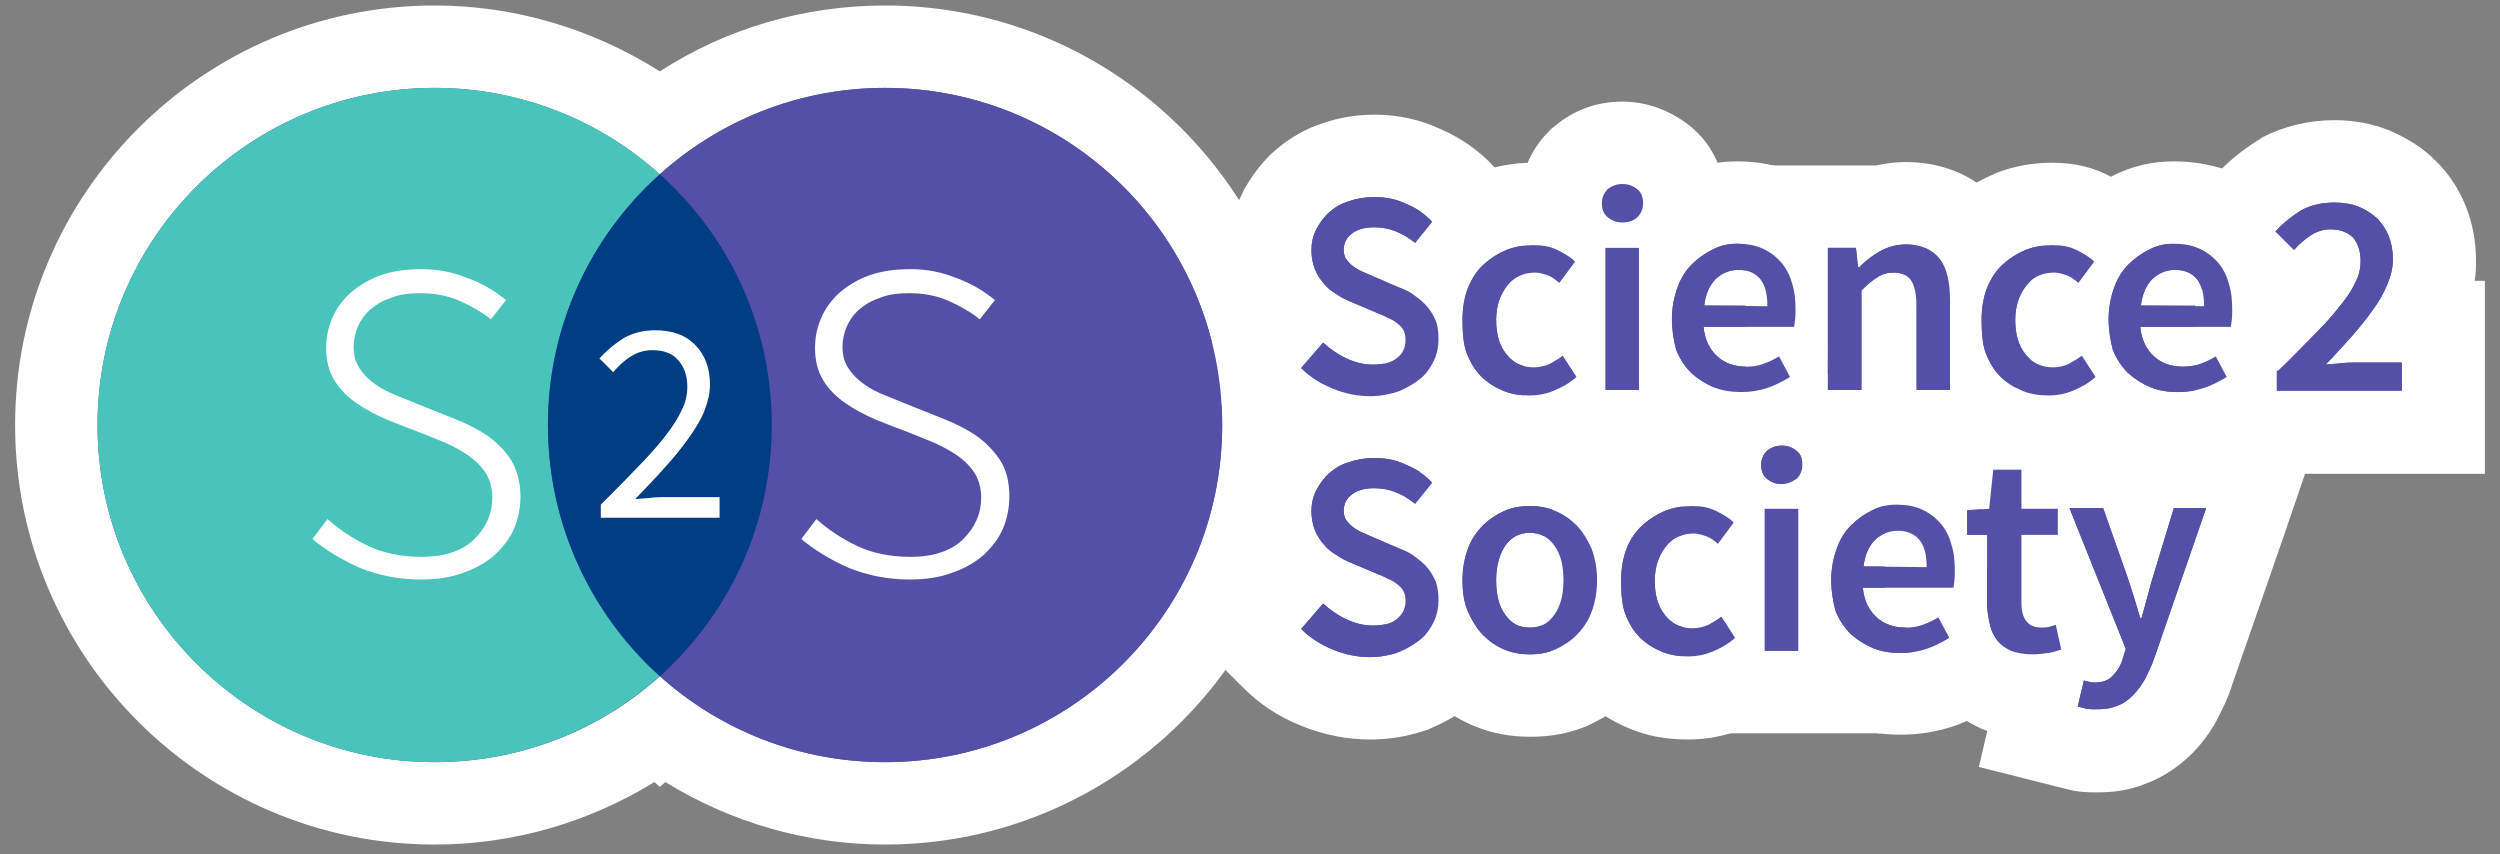 <?xml version="1.0" encoding="utf-8"?>
<!-- Generator: Adobe Illustrator 23.0.1, SVG Export Plug-In . SVG Version: 6.00 Build 0)  -->
<svg version="1.1" id="Layer_1" xmlns="http://www.w3.org/2000/svg" xmlns:xlink="http://www.w3.org/1999/xlink" x="0px" y="0px"
	 viewBox="0 0 364.1 124.4" style="enable-background:new 0 0 364.1 124.4;" xml:space="preserve">
<rect x="0" y="0" width="364.1" height="124.4" fill="#808080" stroke="none"/>
<style type="text/css">
	.st0{fill:#5550A7;}
	.st1{fill:#FFFFFF;}
	.st2{fill:#48C4BB;}
	.st3{fill:#003D85;}
</style>
<g id="Layer_1_copy">
	<g>
		<g>
			<path class="st0" d="M128.9,117c-11.8,0-23.2-3.8-32.6-10.7l-0.2,0.2l-0.2-0.2c-9.4,6.9-20.8,10.7-32.6,10.7
				C32.9,117,8.2,92.3,8.2,61.9S32.9,6.8,63.3,6.8c11.9,0,23.3,3.8,32.8,10.8c9.5-7,20.9-10.8,32.8-10.8c30.4,0,55.1,24.7,55.1,55.1
				S159.3,117,128.9,117z"/>
			<path class="st1" d="M128.9,12.8c27.1,0,49.1,22,49.1,49.1S156,111,128.9,111c-12.6,0-24.1-4.7-32.8-12.5l0,0l0,0
				c-8.7,7.8-20.2,12.5-32.8,12.5c-27.1,0-49.1-22-49.1-49.1s22-49.1,49.1-49.1c12.6,0,24.1,4.8,32.8,12.6
				C104.8,17.6,116.3,12.8,128.9,12.8 M128.9,0.8c-11.7,0-23.1,3.3-32.8,9.6C86.3,4.2,75,0.8,63.3,0.8C29.6,0.8,2.2,28.2,2.2,61.9
				S29.6,123,63.3,123c11.4,0,22.4-3.2,32-9.1l0.8,0.7l0.8-0.7c9.6,5.9,20.6,9.1,32,9.1c33.7,0,61.1-27.4,61.1-61.1
				S162.6,0.8,128.9,0.8L128.9,0.8z"/>
		</g>
		<g>
			<path class="st0" d="M199.5,63.7c-2.6,0-5.2-0.5-7.7-1.6c-2.5-1-4.7-2.5-6.6-4.3l-3.9-3.9l7.2-8.4c-0.1-0.1-0.2-0.3-0.3-0.4
				c-1.1-1.3-1.8-2.5-2.3-3.8c-0.6-1.6-0.9-3.2-0.9-4.8c0-2.1,0.4-4,1.3-5.8l0.1-0.2c1-1.7,2-3,3.2-4.1c1.5-1.3,3.2-2.3,5-2.8
				c1.7-0.6,3.6-0.9,5.5-0.9c2.6,0,4.9,0.5,7.1,1.5c2.2,0.9,4.2,2.3,5.8,4l3.5,3.8l-5.7,7.1c0.6,0.5,1.2,1,1.7,1.7
				c0.8,1,1.5,2.2,2.1,3.5c0.6,1.4,0.9,3,0.9,5.1s-0.4,4.1-1.3,5.9c-0.6,1.3-1.7,3.1-3.7,4.7c-1.4,1.1-2.8,1.9-4.5,2.6l-0.2,0.1
				l-0.2,0.1C203.6,63.4,201.5,63.7,199.5,63.7z"/>
			<path class="st1" d="M200.2,28.7c1.6,0,3.2,0.3,4.6,1c1.5,0.6,2.8,1.5,3.8,2.6l-2.5,3.1c-0.9-0.7-1.8-1.3-2.8-1.7s-2-0.6-3.2-0.6
				c-1.3,0-2.4,0.3-3.2,0.9c-0.8,0.6-1.2,1.4-1.2,2.4c0,0.5,0.1,1,0.4,1.4c0.3,0.4,0.6,0.7,1,1s0.9,0.6,1.4,0.8s1.1,0.5,1.6,0.7
				l3.8,1.6c0.8,0.3,1.6,0.7,2.2,1.2c0.7,0.5,1.3,1,1.8,1.6s0.9,1.3,1.2,2s0.4,1.7,0.4,2.7c0,1.1-0.2,2.2-0.7,3.2s-1.1,1.9-2,2.6
				c-0.9,0.7-1.9,1.3-3.1,1.8c-1.2,0.4-2.6,0.7-4.2,0.7c-1.9,0-3.7-0.4-5.4-1.1c-1.7-0.7-3.3-1.7-4.6-3l3.2-3.7
				c1,0.9,2.1,1.7,3.4,2.3c1.3,0.6,2.5,0.9,3.8,0.9c1.6,0,2.8-0.3,3.6-1c0.8-0.6,1.2-1.5,1.2-2.6c0-0.6-0.1-1-0.3-1.4
				s-0.5-0.7-0.9-1s-0.8-0.6-1.4-0.8c-0.5-0.3-1.1-0.5-1.7-0.8l-3.8-1.6c-0.7-0.3-1.3-0.6-2-1.1c-0.7-0.4-1.3-0.9-1.8-1.5
				s-1-1.3-1.3-2.1s-0.5-1.7-0.5-2.7c0-1.1,0.2-2.1,0.7-3.1c0.5-0.9,1.1-1.8,1.9-2.5c0.8-0.7,1.8-1.3,2.9-1.6
				C197.6,28.9,198.9,28.7,200.2,28.7 M200.2,16.7c-2.6,0-5.1,0.4-7.4,1.2c-2.6,0.8-5,2.2-7.1,4c-1.7,1.5-3.2,3.4-4.5,5.7l-0.1,0.2
				L181,28c-1.3,2.6-2,5.5-2,8.5c0,2.4,0.4,4.7,1.3,6.9c0.2,0.6,0.5,1.1,0.7,1.7l-0.6,0.7l-7.3,8.4l7.9,7.9c2.4,2.4,5.2,4.3,8.5,5.6
				c3.2,1.3,6.6,2,10,2c2.7,0,5.4-0.4,8-1.3l0.4-0.1l0.4-0.2c2.1-0.9,4.1-2,5.9-3.4c2.2-1.7,4-3.9,5.4-6.7c1.3-2.6,2-5.5,2-8.6
				c0-2.8-0.4-5.3-1.4-7.4c-0.4-1-1-2-1.5-2.9l5.8-7.2l-6.9-7.6c-2.1-2.3-4.8-4.2-7.8-5.5C206.8,17.4,203.6,16.7,200.2,16.7
				L200.2,16.7z"/>
		</g>
		<g>
			<path class="st0" d="M222.8,63.6c-2.3,0-4.3-0.4-6.2-1.2c-2-0.8-3.7-2-5.1-3.4c-1.5-1.5-2.6-3.3-3.5-5.5c-0.7-1.8-1-4-1-7.1
				c0-2.4,0.4-4.7,1.2-6.8l0.1-0.2c1-2.3,2.2-4.1,3.8-5.5c1.5-1.3,3.2-2.4,5-3.2l0.2-0.1c1.9-0.7,3.9-1.1,6.1-1.1
				c2.4,0,4.4,0.4,6.2,1.3c1.4,0.7,2.8,1.5,4.2,2.8l3.7,3.7L231,46l1.6,2.5l4.8,7.4l-3.8,3.4c-1.4,1.3-3,2.2-5,3.1
				C226.7,63.2,224.8,63.6,222.8,63.6z M223.9,46.6c0,0.2,0,0.3,0,0.5l0.4-0.3l-0.4-0.4C223.9,46.4,223.9,46.5,223.9,46.6z"/>
			<path class="st1" d="M223.3,35.7c1.4,0,2.5,0.2,3.5,0.7s1.9,1,2.6,1.7l-2.3,3.1c-0.6-0.5-1.1-0.9-1.7-1.1
				c-0.6-0.2-1.2-0.4-1.8-0.4c-1.7,0-3.1,0.6-4.1,1.9c-1,1.3-1.6,2.9-1.6,5s0.5,3.8,1.5,5c1,1.3,2.4,1.9,4,1.9
				c0.8,0,1.6-0.2,2.3-0.5c0.7-0.4,1.4-0.8,1.9-1.2l2,3.1c-1,0.9-2.1,1.5-3.3,2s-2.4,0.7-3.5,0.7c-1.4,0-2.7-0.2-3.9-0.7
				s-2.3-1.2-3.2-2.1c-0.9-0.9-1.6-2.1-2.1-3.4c-0.5-1.3-0.6-3.2-0.6-4.9s0.3-3.3,0.8-4.6c0.6-1.4,1.3-2.5,2.3-3.4s2.1-1.6,3.3-2.1
				C220.7,35.9,222,35.7,223.3,35.7 M223.3,23.7c-2.9,0-5.6,0.5-8.2,1.5l-0.2,0.1l-0.2,0.1c-2.4,1-4.7,2.5-6.7,4.3
				c-2.2,2-4,4.5-5.3,7.6l-0.1,0.2l-0.1,0.2c-1,2.7-1.6,5.8-1.6,8.9c0,2.6,0.2,6,1.4,9.2c1.1,3,2.8,5.5,4.8,7.6c2,2,4.4,3.6,7.1,4.7
				c2.6,1.1,5.4,1.6,8.5,1.6c2.8,0,5.5-0.5,8.1-1.6s4.8-2.5,6.7-4.2l7.6-6.8l-5.5-8.6l-1.4-2.1l0.7-1l6.2-8.3l-7.3-7.3
				c-1.9-1.9-4-3.1-5.7-3.9C229.5,24.4,226.6,23.7,223.3,23.7L223.3,23.7z"/>
		</g>
		<g>
			<path class="st0" d="M236.3,38.4c-2.2,0-4.3-0.8-6-2.2c-1.1-0.9-3-3-3-6.6c0-2.4,0.9-4.6,2.6-6.2l0.2-0.2l0.2-0.2
				c1.7-1.4,3.8-2.2,6-2.2s4.3,0.8,6,2.2c1.1,0.9,3,3,3,6.6c0,2.4-0.9,4.6-2.6,6.2C241,37.5,238.8,38.4,236.3,38.4z"/>
			<path class="st1" d="M236.3,26.8c0.9,0,1.6,0.3,2.2,0.8c0.6,0.5,0.8,1.2,0.8,2s-0.3,1.5-0.8,2c-0.6,0.6-1.4,0.8-2.2,0.8
				c-0.9,0-1.6-0.3-2.2-0.8c-0.6-0.5-0.8-1.2-0.8-2s0.3-1.5,0.8-2C234.7,27.1,235.4,26.8,236.3,26.8 M236.3,14.8
				c-3.7,0-7.1,1.2-9.9,3.6l-0.4,0.3l-0.4,0.4c-2.8,2.8-4.3,6.5-4.3,10.5c0,4.5,1.8,8.5,5.1,11.2c2.8,2.3,6.2,3.6,9.9,3.6
				c4.1,0,7.9-1.5,10.7-4.3s4.3-6.5,4.3-10.5c0-4.5-1.8-8.5-5.1-11.2C243.3,16.1,239.9,14.8,236.3,14.8L236.3,14.8z"/>
		</g>
		<g>
			<rect x="227.8" y="30.1" class="st0" width="16.9" height="32.7"/>
			<path class="st1" d="M238.7,36.1v20.7h-4.9V36.1H238.7 M250.7,24.1h-12h-4.9h-12v12v20.7v12h12h4.9h12v-12V36.1V24.1L250.7,24.1z
				"/>
		</g>
		<g>
			<path class="st0" d="M253.6,63.1c-2.3,0-4.5-0.4-6.3-1.2s-3.5-1.8-5-3.2l-0.1-0.1l-0.1-0.1c-1.5-1.5-2.8-3.4-3.6-5.5l-0.1-0.3
				l-0.1-0.4c-0.3-1.3-0.8-3.4-0.8-5.9c0-2.3,0.4-4.5,1.1-6.6c0.8-2.2,2-4.1,3.5-5.6c1.3-1.3,2.9-2.4,4.7-3.3c1.9-1,4-1.4,6.2-1.4
				c2.3,0,4.4,0.4,6.2,1.2c1.8,0.8,3.4,2,4.7,3.5c1.3,1.5,2.3,3.4,2.8,5.4c0.6,2.1,0.7,4,0.7,5.7c0,1.4-0.1,2.4-0.3,3.3l-0.7,4.4
				l2.2,4.1l-4.9,2.9c-1.1,0.7-2.7,1.5-4.5,2.1C257.5,62.8,255.5,63.1,253.6,63.1z"/>
			<path class="st1" d="M253,35.5c1.4,0,2.6,0.2,3.7,0.7s2,1.2,2.7,2s1.3,1.9,1.6,3.1c0.4,1.2,0.5,2.5,0.5,4c0,1-0.1,1.7-0.2,2.3
				h-13.2c0.2,1.9,0.9,3.3,2,4.3s2.5,1.5,4.2,1.5c0.9,0,1.7-0.1,2.5-0.4c0.8-0.3,1.5-0.6,2.3-1.1l1.6,3c-1,0.6-2.1,1.2-3.3,1.6
				c-1.2,0.4-2.5,0.6-3.8,0.6c-1.4,0-2.8-0.2-4-0.7s-2.3-1.2-3.3-2.1c-0.9-0.9-1.7-2.1-2.2-3.4c-0.3-1.2-0.6-2.7-0.6-4.4
				s0.3-3.2,0.8-4.6c0.5-1.4,1.2-2.5,2.1-3.4c0.9-0.9,1.9-1.6,3.1-2.2C250.7,35.7,251.8,35.5,253,35.5 M248.2,44.5h9.2
				c0-1.6-0.3-2.9-1-3.8c-0.7-0.9-1.8-1.4-3.2-1.4c-1.2,0-2.3,0.4-3.3,1.3C249,41.5,248.4,42.8,248.2,44.5 M253,23.5
				c-3.2,0-6.1,0.7-8.9,2.1c-2.4,1.2-4.4,2.6-6.2,4.4c-2.2,2.2-3.8,4.8-4.9,7.8c-1,2.8-1.5,5.7-1.5,8.6c0,3.1,0.5,5.7,1,7.3l0.2,0.7
				l0.3,0.7c1.1,2.8,2.8,5.5,4.9,7.6L238,63l0.2,0.2c2,1.8,4.3,3.2,6.7,4.3c2.6,1.1,5.5,1.6,8.6,1.6c2.6,0,5.2-0.4,7.6-1.2
				c2.4-0.8,4.3-1.9,5.7-2.7l9.8-5.9l-3.9-7.4l0.4-2.4c0.2-1,0.4-2.4,0.4-4.3c0-2-0.1-4.6-1-7.4c-0.8-2.8-2.2-5.5-4.1-7.6
				s-4.2-3.8-6.8-5C259,24.1,256.2,23.5,253,23.5L253,23.5z"/>
		</g>
		<g>
			<path class="st0" d="M260.2,62.8V30.1h13.7c1.2-0.3,2.4-0.5,3.7-0.5c5.1,0,8,2.4,9.6,4.4c2.5,3.2,2.8,7.1,2.8,9.8v19H260.2z"/>
			<path class="st1" d="M277.6,35.6c2.2,0,3.8,0.7,4.9,2.1c1.1,1.4,1.5,3.5,1.5,6.1v13h-4.9V44.4c0-1.7-0.3-2.9-0.8-3.6
				c-0.5-0.7-1.3-1.1-2.5-1.1c-0.9,0-1.7,0.2-2.4,0.7c-0.7,0.4-1.5,1.1-2.3,1.9v14.5h-4.9V36.1h0.1h4l0.3,2.8h0.2
				c0.9-0.9,1.9-1.7,3-2.3C274.9,36,276.1,35.6,277.6,35.6 M277.6,23.6c-1.5,0-3,0.2-4.4,0.5h-2.9h-4h-0.1h-12v12v20.7v12h12h4.9h12
				h0.9h12v-12v-13c0-5.6-1.3-10-4.1-13.5C288.5,26,283.4,23.6,277.6,23.6L277.6,23.6z"/>
		</g>
		<g>
			<path class="st0" d="M298.4,63.6c-2.3,0-4.3-0.4-6.2-1.2c-2-0.8-3.7-2-5.1-3.4c-1.5-1.4-2.6-3.3-3.5-5.5c-0.7-1.8-1-4-1-7.1
				c0-2.4,0.4-4.7,1.2-6.8l0.1-0.2c1-2.3,2.2-4.1,3.8-5.5c1.5-1.3,3.2-2.4,5-3.2l0.2-0.1c1.9-0.7,3.9-1.1,6.1-1.1
				c2.4,0,4.4,0.4,6.2,1.3c1.4,0.7,2.9,1.5,4.2,2.8l3.7,3.7l-6.3,8.5l1.6,2.5L313,56l-3.8,3.4c-1.4,1.3-3,2.2-5,3.1
				C302.3,63.2,300.4,63.6,298.4,63.6z M299.5,46.6c0,0.2,0,0.3,0,0.5l0.4-0.3l-0.4-0.4C299.5,46.4,299.5,46.5,299.5,46.6z"/>
			<path class="st1" d="M298.9,35.7c1.4,0,2.5,0.2,3.5,0.7s1.9,1,2.6,1.7l-2.3,3.1c-0.6-0.5-1.1-0.9-1.7-1.1
				c-0.6-0.2-1.2-0.4-1.8-0.4c-1.7,0-3.1,0.6-4.1,1.9c-1,1.3-1.6,2.9-1.6,5s0.5,3.8,1.5,5c1,1.3,2.4,1.9,4,1.9
				c0.8,0,1.6-0.2,2.3-0.5c0.7-0.4,1.4-0.8,1.9-1.2l2,3.1c-1,0.9-2.1,1.5-3.3,2c-1.2,0.5-2.4,0.7-3.5,0.7c-1.4,0-2.7-0.2-3.9-0.7
				c-1.2-0.5-2.3-1.2-3.2-2.1c-0.9-0.9-1.6-2.1-2.1-3.4c-0.5-1.3-0.6-3.2-0.6-4.9s0.3-3.3,0.8-4.6c0.6-1.4,1.3-2.5,2.3-3.4
				s2.1-1.6,3.3-2.1C296.3,35.9,297.6,35.7,298.9,35.7 M298.9,23.7c-2.9,0-5.6,0.5-8.2,1.5l-0.2,0.1l-0.2,0.1
				c-2.4,1-4.7,2.5-6.7,4.3c-2.2,2-4,4.5-5.3,7.6l-0.1,0.2l-0.1,0.2c-1,2.7-1.6,5.8-1.6,8.9c0,2.6,0.2,6,1.4,9.2
				c1.1,3,2.8,5.5,4.8,7.6c2,2,4.4,3.6,7.1,4.7c2.6,1.1,5.4,1.6,8.5,1.6c2.8,0,5.5-0.5,8.1-1.6s4.8-2.5,6.7-4.2l7.6-6.8l-5.5-8.6
				l-1.4-2.1l0.7-1l6.2-8.3l-7.3-7.3c-1.9-1.9-4-3.1-5.7-3.9C305.1,24.4,302.2,23.7,298.9,23.7L298.9,23.7z"/>
		</g>
		<g>
			<path class="st0" d="M317.2,63.1c-2.3,0-4.5-0.4-6.3-1.2s-3.5-1.8-5-3.2l-0.1-0.1l-0.1-0.1c-1.5-1.5-2.8-3.4-3.6-5.5l-0.1-0.3
				l-0.1-0.4c-0.3-1.3-0.8-3.4-0.8-5.9c0-2.3,0.4-4.5,1.1-6.6c0.8-2.2,2-4.1,3.5-5.6c1.3-1.3,2.9-2.4,4.7-3.3c1.9-1,4-1.4,6.2-1.4
				c2.3,0,4.3,0.4,6.2,1.2c1.8,0.8,3.4,2,4.7,3.5c1.3,1.5,2.3,3.4,2.8,5.4c0.6,2.1,0.7,4,0.7,5.7c0,1.4-0.1,2.5-0.3,3.3L330,53
				l2.2,4.1l-4.9,2.9c-1.1,0.7-2.7,1.5-4.5,2.1C321.1,62.8,319.1,63.1,317.2,63.1z"/>
			<path class="st1" d="M316.6,35.5c1.4,0,2.6,0.2,3.7,0.7s2,1.2,2.7,2s1.3,1.9,1.6,3.1c0.4,1.2,0.5,2.5,0.5,4c0,1-0.1,1.7-0.2,2.3
				h-13.2c0.2,1.9,0.9,3.3,2,4.3s2.5,1.5,4.2,1.5c0.9,0,1.7-0.1,2.5-0.4c0.8-0.3,1.5-0.6,2.3-1.1l1.6,3c-1,0.6-2.1,1.2-3.3,1.6
				c-1.2,0.4-2.5,0.6-3.8,0.6c-1.4,0-2.8-0.2-4-0.7s-2.3-1.2-3.3-2.1c-0.9-0.9-1.7-2.1-2.2-3.4c-0.3-1.2-0.6-2.7-0.6-4.4
				s0.3-3.2,0.8-4.6c0.5-1.4,1.2-2.5,2.1-3.4s1.9-1.6,3.1-2.2C314.3,35.7,315.4,35.5,316.6,35.5 M311.8,44.5h9.2
				c0-1.6-0.3-2.9-1-3.8c-0.7-0.9-1.8-1.4-3.2-1.4c-1.2,0-2.3,0.4-3.3,1.3C312.6,41.5,312,42.8,311.8,44.5 M316.6,23.5
				c-3.2,0-6.1,0.7-8.9,2.1c-2.4,1.2-4.4,2.6-6.2,4.4c-2.2,2.2-3.8,4.8-4.9,7.8c-1,2.8-1.5,5.7-1.5,8.6c0,3.1,0.5,5.7,1,7.3l0.2,0.7
				l0.3,0.7c1.1,2.8,2.8,5.5,4.9,7.6l0.2,0.2l0.2,0.2c2,1.8,4.3,3.2,6.7,4.3c2.6,1.1,5.5,1.6,8.6,1.6c2.6,0,5.2-0.4,7.6-1.2
				c2.4-0.8,4.3-1.9,5.7-2.7l9.8-5.9l-3.9-7.4l0.4-2.4c0.2-1,0.4-2.4,0.4-4.3c0-2-0.1-4.6-1-7.4c-0.8-2.8-2.2-5.5-4.1-7.6
				s-4.2-3.8-6.8-5C322.6,24.1,319.8,23.5,316.6,23.5L316.6,23.5z"/>
		</g>
		<g>
			<path class="st0" d="M325.6,62.9V48h3.8c0.6-0.6,1.1-1.1,1.7-1.7c0.5-0.5,1-1.1,1.5-1.6c0.2-0.2,0.5-0.5,0.7-0.7L323,33.9
				l3.9-4.2c1.5-1.6,3.1-2.9,5.1-4.1l0.1-0.1l0.2-0.1c2.2-1.2,4.8-1.8,7.6-1.8c2.1,0,4,0.3,5.7,1c1.6,0.6,3,1.6,4.4,2.8l0.1,0.1
				l0.1,0.1c1.3,1.3,2.3,2.9,3,4.6s1,3.6,1,5.6c0,1.9-0.4,3.9-1.3,5.9c-0.4,1.1-1,2.1-1.6,3.1h4.1v16.1H325.6z"/>
			<path class="st1" d="M340,29.5c1.3,0,2.5,0.2,3.5,0.6s1.9,1,2.7,1.7c0.7,0.7,1.3,1.6,1.7,2.6s0.6,2.1,0.6,3.4
				c0,1.2-0.3,2.4-0.8,3.6c-0.5,1.2-1.2,2.5-2.1,3.7c-0.9,1.3-1.9,2.5-3.1,3.9c-1.2,1.3-2.4,2.7-3.8,4.1c0.7-0.1,1.5-0.1,2.3-0.2
				c0.8-0.1,1.5-0.1,2.2-0.1h6.6v4.1h-18.2V54h0.2c1.9-1.8,3.5-3.5,5-5s2.8-2.9,3.8-4.2c1.1-1.3,1.9-2.5,2.4-3.6
				c0.6-1.1,0.8-2.2,0.8-3.2c0-1.4-0.4-2.6-1.1-3.4c-0.8-0.8-1.9-1.2-3.3-1.2c-1,0-2,0.3-2.9,0.9c-0.9,0.6-1.7,1.3-2.4,2.1l-2.7-2.7
				c1.2-1.3,2.5-2.3,3.8-3.1C336.5,29.9,338.1,29.5,340,29.5 M340,17.5c-3.8,0-7.4,0.9-10.5,2.5l-0.3,0.2l-0.3,0.2
				c-2.4,1.5-4.5,3.2-6.3,5.2l-7.8,8.5l8,8h-3.1v12V57v12h12h18.2h12V57v-4.1v-12h-1.5c0.2-1,0.2-2,0.2-3c0-2.8-0.5-5.4-1.5-7.9
				s-2.5-4.8-4.4-6.6l-0.3-0.3l-0.3-0.3c-1.9-1.7-4-2.9-6.1-3.8C345.5,18,342.8,17.5,340,17.5L340,17.5z"/>
		</g>
		<g>
			<path class="st0" d="M199.5,101.7c-2.6,0-5.2-0.5-7.7-1.6c-2.5-1-4.7-2.5-6.6-4.3l-3.9-3.9l7.2-8.4c-0.1-0.1-0.2-0.3-0.3-0.4
				c-1.1-1.3-1.8-2.5-2.3-3.8c-0.6-1.6-0.9-3.2-0.9-4.8c0-2.1,0.4-4,1.3-5.8l0.1-0.2c1-1.7,2-3,3.2-4.1c1.5-1.3,3.2-2.3,5-2.8
				c1.7-0.6,3.6-0.9,5.5-0.9c2.6,0,4.9,0.5,7.1,1.5c2.2,0.9,4.2,2.3,5.8,4l3.5,3.8l-5.7,7.1c0.6,0.5,1.2,1,1.7,1.7
				c0.8,1,1.5,2.2,2.1,3.5l0.1,0.1v0.1c0.5,1.4,0.8,3,0.8,4.8c0,2.1-0.4,4.1-1.3,5.9c-0.6,1.3-1.7,3.1-3.7,4.7
				c-1.4,1.1-2.8,1.9-4.5,2.6l-0.2,0.1l-0.2,0.1C203.6,101.4,201.5,101.7,199.5,101.7z"/>
			<path class="st1" d="M200.2,66.7c1.6,0,3.2,0.3,4.6,1c1.5,0.6,2.8,1.5,3.8,2.6l-2.5,3.1c-0.9-0.7-1.8-1.3-2.8-1.7
				c-1-0.4-2-0.6-3.2-0.6c-1.3,0-2.4,0.3-3.2,0.9s-1.2,1.4-1.2,2.4c0,0.5,0.1,1,0.4,1.4c0.3,0.4,0.6,0.7,1,1s0.9,0.6,1.4,0.8
				c0.5,0.2,1.1,0.5,1.6,0.7l3.8,1.6c0.8,0.3,1.6,0.7,2.2,1.2c0.7,0.5,1.3,1,1.8,1.6s0.9,1.3,1.2,2c0.3,0.8,0.4,1.7,0.4,2.7
				c0,1.1-0.2,2.2-0.7,3.2s-1.1,1.9-2,2.6s-1.9,1.3-3.1,1.8c-1.2,0.4-2.6,0.7-4.2,0.7c-1.9,0-3.7-0.4-5.4-1.1s-3.3-1.7-4.6-3
				l3.2-3.7c1,0.9,2.1,1.7,3.4,2.3c1.3,0.6,2.5,0.9,3.8,0.9c1.6,0,2.8-0.3,3.6-1s1.2-1.5,1.2-2.6c0-0.6-0.1-1-0.3-1.4
				s-0.5-0.7-0.9-1s-0.8-0.6-1.4-0.8c-0.5-0.3-1.1-0.5-1.7-0.8l-3.8-1.6c-0.7-0.3-1.3-0.6-2-1.1c-0.7-0.4-1.3-0.9-1.8-1.5
				s-1-1.3-1.3-2.1c-0.3-0.8-0.5-1.7-0.5-2.7c0-1.1,0.2-2.1,0.7-3.1c0.5-0.9,1.1-1.8,1.9-2.5c0.8-0.7,1.8-1.3,2.9-1.6
				C197.6,66.9,198.9,66.7,200.2,66.7 M200.2,54.7c-2.6,0-5.1,0.4-7.4,1.2c-2.6,0.8-5,2.2-7.1,4c-1.7,1.5-3.2,3.4-4.5,5.7l-0.1,0.2
				L181,66c-1.3,2.6-2,5.5-2,8.5c0,2.4,0.4,4.7,1.3,6.9c0.2,0.6,0.5,1.1,0.7,1.7l-0.6,0.7l-7.3,8.4l7.9,7.9c2.4,2.4,5.2,4.3,8.5,5.6
				c3.2,1.3,6.6,2,10,2c2.7,0,5.4-0.4,8-1.3l0.4-0.1l0.4-0.2c2.1-0.9,4.1-2,5.9-3.4c2.2-1.7,4-3.9,5.4-6.7c1.3-2.6,2-5.5,2-8.6
				c0-2.6-0.4-4.8-1.2-6.9l-0.1-0.3l-0.1-0.3c-0.4-1-1-2-1.5-2.9l5.8-7.2l-6.9-7.6c-2.1-2.3-4.8-4.2-7.8-5.5
				C206.8,55.4,203.6,54.7,200.2,54.7L200.2,54.7z"/>
		</g>
		<g>
			<path class="st0" d="M222.8,101.3c-2.2,0-4.1-0.4-6-1.2c-1.9-0.8-3.5-1.9-5-3.4c-1.3-1.3-2.4-2.9-3.4-5.1l-0.1-0.1
				c-0.9-2-1.3-4.3-1.3-7c0-2.4,0.4-4.7,1.2-6.7c0.7-2.1,2-3.9,3.6-5.6c1.3-1.3,3-2.5,4.9-3.3l0.2-0.1c1.9-0.8,3.8-1.2,6-1.2
				s4.1,0.4,6,1.2c1.9,0.8,3.5,1.9,5,3.4c1.3,1.3,2.4,2.9,3.4,5.1l0.1,0.2l0.1,0.3c0.8,2.2,1.1,4.3,1.1,6.6c0,2.4-0.4,4.7-1.2,6.7
				c-0.7,2.1-2,3.9-3.6,5.6c-1.3,1.3-3,2.5-4.9,3.3l-0.2,0.1C226.9,100.9,224.9,101.3,222.8,101.3z"/>
			<path class="st1" d="M222.8,73.7c1.3,0,2.5,0.2,3.7,0.7s2.2,1.2,3.1,2.1c0.9,0.9,1.6,2.1,2.2,3.4c0.5,1.4,0.8,2.9,0.8,4.6
				s-0.3,3.3-0.8,4.6c-0.5,1.4-1.3,2.5-2.2,3.4s-2,1.6-3.1,2.1c-1.2,0.5-2.4,0.7-3.7,0.7s-2.5-0.2-3.7-0.7s-2.2-1.2-3.1-2.1
				c-0.9-0.9-1.6-2.1-2.2-3.4c-0.6-1.4-0.8-2.9-0.8-4.6s0.3-3.3,0.8-4.6c0.5-1.4,1.3-2.5,2.2-3.4s2-1.6,3.1-2.1
				C220.3,73.9,221.5,73.7,222.8,73.7 M222.8,91.4c1.6,0,2.7-0.6,3.6-1.9c0.9-1.3,1.3-2.9,1.3-5s-0.4-3.8-1.3-5
				c-0.9-1.3-2.1-1.9-3.6-1.9s-2.7,0.6-3.6,1.9c-0.8,1.2-1.3,2.9-1.3,5s0.4,3.8,1.3,5C220.1,90.8,221.2,91.4,222.8,91.4 M222.8,61.7
				c-3,0-5.7,0.5-8.3,1.6l-0.2,0.1l-0.2,0.1c-2.5,1.2-4.8,2.7-6.6,4.5c-2.2,2.2-3.9,4.8-5,7.7c-1,2.7-1.5,5.7-1.5,8.8
				c0,3.5,0.6,6.5,1.8,9.3l0.1,0.2l0.1,0.1c1.3,2.8,2.8,5.1,4.6,6.9c2,2,4.4,3.6,7,4.7s5.3,1.6,8.3,1.6s5.7-0.5,8.3-1.6l0.2-0.1
				l0.2-0.1c2.5-1.2,4.8-2.7,6.6-4.5c2.2-2.2,3.9-4.8,5-7.7c1-2.7,1.5-5.7,1.5-8.8c0-2.9-0.5-5.9-1.5-8.6l-0.2-0.5l-0.2-0.5
				c-1.3-2.8-2.8-5.1-4.6-6.9c-2-2-4.4-3.6-7-4.7C228.5,62.3,225.7,61.7,222.8,61.7L222.8,61.7z"/>
		</g>
		<g>
			<path class="st0" d="M245.9,101.6c-2.3,0-4.3-0.4-6.2-1.2c-2-0.8-3.7-2-5.1-3.4c-1.5-1.5-2.6-3.3-3.5-5.5c-0.7-1.8-1-4-1-7.1
				c0-2.4,0.4-4.7,1.2-6.8c0.9-2.2,2.2-4.2,3.9-5.7c1.5-1.3,3.2-2.4,5-3.2l0.2-0.1c1.9-0.7,3.9-1.1,6.1-1.1c2.4,0,4.4,0.4,6.2,1.3
				c1.4,0.7,2.9,1.5,4.2,2.8l3.7,3.7l-6.3,8.5l1.6,2.5l4.8,7.4l-3.8,3.4c-1.4,1.3-3,2.2-5,3.1C249.8,101.2,247.9,101.6,245.9,101.6z
				 M247,84.6c0,0.2,0,0.3,0,0.5l0.4-0.3l-0.4-0.4C247,84.4,247,84.5,247,84.6z"/>
			<path class="st1" d="M246.4,73.7c1.4,0,2.5,0.2,3.5,0.7s1.9,1,2.6,1.7l-2.3,3.1c-0.6-0.5-1.1-0.9-1.7-1.1
				c-0.6-0.2-1.2-0.4-1.8-0.4c-1.7,0-3.1,0.6-4.1,1.9s-1.6,2.9-1.6,5s0.5,3.8,1.5,5c1,1.3,2.4,1.9,4,1.9c0.8,0,1.6-0.2,2.3-0.5
				c0.7-0.4,1.4-0.8,1.9-1.2l2,3.1c-1,0.9-2.1,1.5-3.3,2s-2.4,0.7-3.5,0.7c-1.4,0-2.7-0.2-3.9-0.7s-2.3-1.2-3.2-2.1
				s-1.6-2.1-2.1-3.4s-0.6-3.2-0.6-4.9c0-1.7,0.3-3.3,0.8-4.6c0.5-1.3,1.3-2.5,2.3-3.4s2.1-1.6,3.3-2.1
				C243.8,73.9,245.1,73.7,246.4,73.7 M246.4,61.7c-2.9,0-5.6,0.5-8.2,1.5l-0.2,0.1l-0.2,0.1c-2.4,1-4.7,2.5-6.7,4.3
				c-2.4,2.2-4.3,4.9-5.5,8c-1,2.7-1.6,5.8-1.6,8.9c0,2.6,0.2,6,1.4,9.2c1.1,3,2.8,5.5,4.8,7.6c2,2,4.4,3.6,7.1,4.7
				c2.6,1.1,5.4,1.6,8.5,1.6c2.8,0,5.5-0.5,8.1-1.6c2.6-1.1,4.8-2.5,6.7-4.2l7.6-6.8l-5.5-8.6l-1.4-2.1l0.7-1l6.2-8.3l-7.3-7.3
				c-1.9-1.9-4-3.1-5.7-3.9C252.6,62.4,249.7,61.7,246.4,61.7L246.4,61.7z"/>
		</g>
		<g>
			<rect x="251" y="68.1" class="st0" width="16.9" height="32.7"/>
			<path class="st1" d="M261.9,74.1v20.7H257V74.1H261.9 M273.9,62.1h-12H257h-12v12v20.7v12h12h4.9h12v-12V74.1V62.1L273.9,62.1z"
				/>
		</g>
		<g>
			<path class="st0" d="M259.5,76.5c-2.2,0-4.3-0.8-6-2.2c-1.1-0.9-3-3-3-6.6c0-2.4,0.9-4.6,2.6-6.2l0.2-0.2l0.2-0.2
				c1.7-1.4,3.8-2.2,6-2.2s4.3,0.8,6,2.2c1.1,0.9,3,3,3,6.6c0,2.4-0.9,4.6-2.6,6.2l-0.3,0.4l-0.4,0.3
				C263.4,75.9,261.5,76.5,259.5,76.5z"/>
			<path class="st1" d="M259.5,64.9c0.9,0,1.6,0.3,2.2,0.8s0.8,1.2,0.8,2s-0.3,1.5-0.8,2c-0.7,0.5-1.4,0.8-2.2,0.8
				c-0.9,0-1.6-0.3-2.2-0.8s-0.8-1.2-0.8-2s0.3-1.5,0.8-2C257.9,65.2,258.6,64.9,259.5,64.9 M259.5,52.9c-3.7,0-7.1,1.2-9.9,3.6
				l-0.4,0.3l-0.4,0.4c-2.8,2.8-4.3,6.5-4.3,10.5c0,4.5,1.8,8.5,5.1,11.2c2.8,2.3,6.2,3.6,9.9,3.6c3.3,0,6.4-1,9.2-3l0.8-0.6
				l0.7-0.7c2.8-2.8,4.3-6.5,4.3-10.5c0-4.5-1.8-8.5-5.1-11.2C266.5,54.2,263.1,52.9,259.5,52.9L259.5,52.9z"/>
		</g>
		<g>
			<path class="st0" d="M276.8,101.1c-2.3,0-4.5-0.4-6.3-1.2c-1.8-0.8-3.5-1.8-5-3.2l-0.1-0.1l-0.1-0.1c-1.5-1.5-2.8-3.4-3.6-5.5
				l-0.1-0.3l-0.1-0.4c-0.3-1.3-0.8-3.4-0.8-5.9c0-2.3,0.4-4.5,1.2-6.6c0.8-2.2,2-4.1,3.5-5.6c1.3-1.3,2.9-2.4,4.7-3.3
				c1.9-1,4-1.4,6.2-1.4c2.3,0,4.4,0.4,6.2,1.2c1.8,0.8,3.4,2,4.7,3.5c1.3,1.5,2.3,3.4,2.8,5.4c0.6,2.1,0.7,4,0.7,5.7
				c0,1.4-0.1,2.4-0.3,3.3l-0.7,4.4l2.2,4.1L287,98c-1.1,0.7-2.7,1.5-4.5,2.1C280.7,100.8,278.7,101.1,276.8,101.1z"/>
			<path class="st1" d="M276.2,73.5c1.4,0,2.6,0.2,3.7,0.7s2,1.2,2.7,2s1.3,1.9,1.6,3.1c0.4,1.2,0.5,2.5,0.5,4c0,1-0.1,1.7-0.2,2.3
				h-13.2c0.2,1.9,0.9,3.3,2,4.3s2.5,1.5,4.2,1.5c0.9,0,1.7-0.1,2.5-0.4s1.5-0.6,2.3-1.1l1.6,3c-1,0.6-2.1,1.2-3.3,1.6
				c-1.2,0.4-2.5,0.6-3.8,0.6c-1.4,0-2.8-0.2-4-0.7s-2.3-1.2-3.3-2.1c-0.9-0.9-1.7-2.1-2.2-3.4c-0.3-1.2-0.6-2.7-0.6-4.4
				c0-1.7,0.3-3.2,0.8-4.6s1.2-2.5,2.1-3.4s1.9-1.6,3.1-2.2C273.9,73.7,275,73.5,276.2,73.5 M271.4,82.5h9.2c0-1.6-0.3-2.9-1-3.8
				s-1.8-1.4-3.2-1.4c-1.2,0-2.3,0.4-3.3,1.3C272.2,79.5,271.6,80.8,271.4,82.5 M276.2,61.5c-3.2,0-6.1,0.7-8.9,2.1
				c-2.4,1.2-4.4,2.6-6.2,4.4c-2.2,2.2-3.8,4.8-4.9,7.8c-1,2.8-1.5,5.7-1.5,8.6c0,3.1,0.5,5.7,1,7.3l0.2,0.7l0.3,0.7
				c1.1,2.8,2.8,5.5,4.9,7.6l0.2,0.2l0.2,0.2c2,1.8,4.3,3.2,6.7,4.3c2.6,1.1,5.5,1.6,8.6,1.6c2.6,0,5.2-0.4,7.6-1.2
				c2.4-0.8,4.3-1.9,5.7-2.7l9.8-5.9l-3.9-7.4l0.4-2.4c0.2-1,0.4-2.4,0.4-4.3c0-2-0.1-4.6-1-7.4c-0.8-2.8-2.2-5.5-4.1-7.6
				s-4.2-3.8-6.8-5C282.2,62.1,279.4,61.5,276.2,61.5L276.2,61.5z"/>
		</g>
		<g>
			<path class="st0" d="M296,101.3c-1.7,0-3.4-0.3-5-0.8l-0.4-0.1l-0.4-0.2c-1.6-0.8-2.9-1.8-3.9-3l-0.1-0.2l-0.1-0.2
				c-0.7-1-1.6-2.5-2.1-4.6c-0.3-1.3-0.5-2.7-0.5-4.3V84h-2.9V68.7l3.8-0.2l0.6-6h15.5v5.7h5.3V84H304l1.3,5.8l2,8.9l-5.1,1.7
				c-0.7,0.2-1.7,0.6-3,0.7C298.2,101.2,297.1,101.3,296,101.3z M300.4,84.4l1.3-0.4h-1.3V84.4z"/>
			<path class="st1" d="M294.4,68.4v5.7h5.3v3.8h-5.3v9.9c0,2.4,1,3.6,2.9,3.6c0.4,0,0.7,0,1.1-0.1s0.7-0.2,1-0.3l0.8,3.6
				c-0.6,0.2-1.2,0.4-1.9,0.5c-0.7,0.1-1.5,0.2-2.3,0.2c-1.2,0-2.2-0.2-3.1-0.5c-0.8-0.4-1.5-0.9-2-1.5c-0.5-0.7-0.9-1.4-1.1-2.4
				c-0.2-0.9-0.4-1.9-0.4-3.1v-9.9h-2.9v-3.6l3.2-0.2l0.6-5.7H294.4 M306.4,56.4h-12h-4.1h-10.8l-0.7,6.4l-4.3,0.3v11.3V78v12h3
				c0.1,1.3,0.3,2.5,0.6,3.5c0.7,3.3,2.1,5.5,3.1,6.9l0.3,0.4l0.3,0.3c1.5,1.8,3.5,3.4,5.9,4.6l0.8,0.4l0.8,0.3
				c2.3,0.8,4.5,1.1,6.9,1.1c1.5,0,2.9-0.2,4-0.3c1.8-0.3,3.2-0.7,4-1l10.3-3.4L311.9,92l-0.5-2.1h0.3v-12v-3.8v-12h-5.3V56.4
				L306.4,56.4z"/>
		</g>
		<g>
			<path class="st0" d="M305.3,109.3c-0.8,0-1.8,0-3-0.3l-7-1.7l3.8-16l3.1,1L292.5,68h18l0.9,2.4l0.7-2.4h17.6l-10.3,29.7
				c-0.5,1.5-1.1,2.8-1.7,3.9l-0.1,0.1l-0.1,0.1c-0.8,1.4-1.7,2.6-2.8,3.7c-1.3,1.3-2.8,2.3-4.4,2.9
				C308.5,109.2,306.6,109.3,305.3,109.3z"/>
			<path class="st1" d="M321.3,74l-7.5,21.7c-0.4,1.2-0.9,2.2-1.4,3.2c-0.5,0.9-1.1,1.7-1.8,2.4c-0.7,0.7-1.4,1.2-2.3,1.5
				c-0.9,0.4-1.9,0.5-3,0.5c-0.6,0-1.1,0-1.5-0.1s-0.8-0.2-1.2-0.3l0.9-3.8c0.3,0.1,0.6,0.2,0.8,0.2c0.3,0.1,0.5,0.1,0.8,0.1
				c1.1,0,2-0.3,2.6-1c0.7-0.7,1.2-1.5,1.5-2.6l0.4-1.3L301.4,74h4.9l3.6,10.2c0.3,0.9,0.6,1.9,0.9,2.8c0.3,1,0.6,2,0.9,3h0.2
				c0.3-1,0.5-1.9,0.8-2.9s0.5-2,0.8-2.9l3.1-10.2H321.3 M338.1,62h-16.8h-4.7h-1.8h-8.5h-4.9h-17.7l6.6,16.5l3.6,9.1l-2.1,8.8
				l-0.9,3.8l-2.7,11.5l11.5,2.9l1.2,0.3c1.8,0.5,3.4,0.5,4.4,0.5c1.8,0,4.4-0.1,7.3-1.3c2.4-0.9,4.5-2.3,6.5-4.2
				c1.5-1.5,2.8-3.2,3.8-5.1l0.1-0.2l0.1-0.2c0.6-1.2,1.4-2.7,2-4.7l7.5-21.6L338.1,62L338.1,62z"/>
		</g>
	</g>
</g>
<g>
	<circle class="st2" cx="63.3" cy="61.9" r="49.1"/>
	<circle class="st0" cx="128.9" cy="61.9" r="49.1"/>
	<path class="st3" d="M79.8,61.9c0,14.5,6.3,27.6,16.3,36.6c10-9,16.3-22,16.3-36.6s-6.3-27.6-16.3-36.5
		C86.1,34.3,79.8,47.4,79.8,61.9z"/>
	<g>
		<path class="st1" d="M47.7,75.6c1.8,1.6,3.8,2.9,5.9,3.9c2.1,1,4.7,1.6,7.8,1.6c3.4,0,6-0.9,7.7-2.6s2.6-3.7,2.6-6
			c0-1.3-0.3-2.5-0.9-3.5s-1.5-1.9-2.5-2.6s-2.1-1.3-3.4-1.9c-1.2-0.5-2.5-1-3.7-1.5c-1.6-0.6-3.2-1.2-4.9-1.9
			c-1.6-0.7-3.1-1.5-4.4-2.4c-1.3-0.9-2.4-2-3.2-3.3s-1.2-2.9-1.2-4.7c0-1.6,0.3-3,0.9-4.4c0.6-1.4,1.5-2.6,2.7-3.7
			c1.2-1,2.6-1.9,4.3-2.5s3.7-0.9,6-0.9s4.5,0.4,6.7,1.3c2.2,0.8,4,1.9,5.6,3.2l-2.2,2.8c-1.4-1.1-3-2-4.6-2.7s-3.5-1.1-5.7-1.1
			c-1.7,0-3.1,0.2-4.3,0.7c-1.2,0.4-2.2,1-3,1.7s-1.4,1.6-1.8,2.5c-0.4,1-0.6,1.9-0.6,2.9c0,1.3,0.3,2.3,0.9,3.2
			c0.6,0.9,1.3,1.6,2.3,2.3s2,1.2,3.3,1.7c1.2,0.5,2.5,1,3.7,1.5c1.7,0.7,3.3,1.3,5,2s3.2,1.5,4.5,2.4c1.3,1,2.4,2.1,3.3,3.5
			c0.8,1.4,1.3,3.2,1.3,5.2c0,1.6-0.3,3.2-0.9,4.6c-0.6,1.5-1.6,2.7-2.8,3.9c-1.3,1.1-2.8,2-4.6,2.6c-1.8,0.7-3.9,1-6.2,1
			c-3.2,0-6.2-0.6-8.9-1.7c-2.7-1.2-5-2.6-6.9-4.2L47.7,75.6z"/>
	</g>
	<g>
		<path class="st1" d="M118.9,75.6c1.8,1.6,3.8,2.9,5.9,3.9s4.7,1.6,7.8,1.6c3.4,0,6-0.9,7.7-2.6s2.6-3.7,2.6-6
			c0-1.3-0.3-2.5-0.9-3.5c-0.6-1-1.5-1.9-2.5-2.6s-2.1-1.3-3.4-1.9c-1.2-0.5-2.5-1-3.7-1.5c-1.6-0.6-3.2-1.2-4.9-1.9
			c-1.6-0.7-3.1-1.5-4.4-2.4s-2.4-2-3.2-3.3c-0.8-1.3-1.2-2.9-1.2-4.7c0-1.6,0.3-3,0.9-4.4s1.5-2.6,2.7-3.7c1.2-1,2.6-1.9,4.3-2.5
			s3.7-0.9,6-0.9s4.5,0.4,6.7,1.3c2.2,0.8,4,1.9,5.6,3.2l-2.2,2.8c-1.4-1.1-3-2-4.6-2.7s-3.5-1.1-5.7-1.1c-1.7,0-3.1,0.2-4.3,0.7
			c-1.2,0.4-2.2,1-3,1.7s-1.4,1.6-1.8,2.5c-0.4,1-0.6,1.9-0.6,2.9c0,1.3,0.3,2.3,0.9,3.2s1.3,1.6,2.3,2.3s2,1.2,3.3,1.7
			c1.2,0.5,2.5,1,3.7,1.5c1.7,0.7,3.3,1.3,5,2s3.2,1.5,4.5,2.4c1.3,1,2.4,2.1,3.3,3.5s1.3,3.2,1.3,5.2c0,1.6-0.3,3.2-0.9,4.6
			c-0.6,1.5-1.6,2.7-2.8,3.9c-1.3,1.1-2.8,2-4.6,2.6c-1.8,0.7-3.9,1-6.2,1c-3.2,0-6.2-0.6-8.9-1.7c-2.7-1.2-5-2.6-6.9-4.2
			L118.9,75.6z"/>
	</g>
	<g>
		<path class="st1" d="M87.5,73.5c2-2,3.8-3.8,5.4-5.5c1.6-1.6,2.9-3.1,4-4.5s1.9-2.7,2.4-3.8c0.6-1.2,0.8-2.3,0.8-3.4
			c0-1.5-0.4-2.8-1.3-3.8C98,51.5,96.7,51,95,51c-1.1,0-2.2,0.3-3.1,0.9c-1,0.6-1.8,1.4-2.6,2.3l-2-2c1.1-1.2,2.3-2.2,3.6-3
			c1.3-0.7,2.8-1.1,4.5-1.1c2.5,0,4.5,0.7,5.9,2.2c1.4,1.4,2.1,3.4,2.1,5.7c0,1.3-0.3,2.5-0.8,3.8s-1.3,2.6-2.3,4s-2.1,2.8-3.4,4.2
			c-1.3,1.5-2.8,3-4.4,4.7c0.7-0.1,1.5-0.1,2.3-0.2s1.5-0.1,2.2-0.1h7.8v3H87.5V73.5z"/>
	</g>
	<g>
		<path class="st0" d="M192.7,49.9c1,0.9,2.1,1.7,3.4,2.3c1.3,0.6,2.5,0.9,3.8,0.9c1.6,0,2.8-0.3,3.6-1c0.8-0.6,1.2-1.5,1.2-2.6
			c0-0.6-0.1-1-0.3-1.4s-0.5-0.7-0.9-1s-0.8-0.6-1.4-0.8c-0.5-0.3-1.1-0.5-1.7-0.8l-3.8-1.6c-0.7-0.3-1.3-0.6-2-1.1
			c-0.7-0.4-1.3-0.9-1.8-1.5s-1-1.3-1.3-2.1s-0.5-1.7-0.5-2.7c0-1.1,0.2-2.1,0.7-3.1c0.5-0.9,1.1-1.8,1.9-2.5
			c0.8-0.7,1.8-1.3,2.9-1.6c1.1-0.4,2.4-0.6,3.7-0.6c1.6,0,3.2,0.3,4.6,1c1.5,0.6,2.8,1.5,3.8,2.6l-2.5,3.1
			c-0.9-0.7-1.8-1.3-2.8-1.7s-2-0.6-3.2-0.6c-1.3,0-2.4,0.3-3.2,0.9c-0.8,0.6-1.2,1.4-1.2,2.4c0,0.5,0.1,1,0.4,1.4
			c0.3,0.4,0.6,0.7,1,1s0.9,0.6,1.4,0.8s1.1,0.5,1.6,0.7l3.8,1.6c0.8,0.3,1.6,0.7,2.2,1.2c0.7,0.5,1.3,1,1.8,1.6s0.9,1.3,1.2,2
			s0.4,1.7,0.4,2.7c0,1.1-0.2,2.2-0.7,3.2s-1.1,1.9-2,2.6c-0.9,0.7-1.9,1.3-3.1,1.8c-1.2,0.4-2.6,0.7-4.2,0.7
			c-1.9,0-3.7-0.4-5.4-1.1c-1.7-0.7-3.3-1.7-4.6-3L192.7,49.9z"/>
		<path class="st0" d="M213,46.5c0-1.7,0.3-3.3,0.8-4.6c0.6-1.4,1.3-2.5,2.3-3.4s2.1-1.6,3.3-2.1c1.3-0.5,2.6-0.7,3.9-0.7
			c1.4,0,2.5,0.2,3.5,0.7s1.9,1,2.6,1.7l-2.3,3.1c-0.6-0.5-1.1-0.9-1.7-1.1s-1.2-0.4-1.8-0.4c-1.7,0-3.1,0.6-4.1,1.9
			c-1,1.3-1.6,2.9-1.6,5s0.5,3.8,1.5,5c1,1.3,2.4,1.9,4,1.9c0.8,0,1.6-0.2,2.3-0.5c0.7-0.4,1.4-0.8,1.9-1.2l2,3.1
			c-1,0.9-2.1,1.5-3.3,2s-2.4,0.7-3.5,0.7c-1.4,0-2.7-0.2-3.9-0.7s-2.3-1.2-3.2-2.1c-0.9-0.9-1.6-2.1-2.1-3.4S213,48.2,213,46.5z"/>
		<path class="st0" d="M236.3,32.4c-0.9,0-1.6-0.3-2.2-0.8c-0.6-0.5-0.8-1.2-0.8-2s0.3-1.5,0.8-2c0.6-0.5,1.3-0.8,2.2-0.8
			s1.6,0.3,2.2,0.8c0.6,0.5,0.8,1.2,0.8,2s-0.3,1.5-0.8,2C237.9,32.2,237.1,32.4,236.3,32.4z M233.8,36.1h4.9v20.7h-4.9V36.1z"/>
		<path class="st0" d="M243.5,46.5c0-1.7,0.3-3.2,0.8-4.6c0.5-1.4,1.2-2.5,2.1-3.4c0.9-0.9,1.9-1.6,3.1-2.2c1.2-0.6,2.3-0.8,3.5-0.8
			c1.4,0,2.6,0.2,3.7,0.7c1.1,0.5,2,1.2,2.7,2s1.3,1.9,1.6,3.1c0.4,1.2,0.5,2.5,0.5,4c0,1-0.1,1.7-0.2,2.3h-13.2
			c0.2,1.9,0.9,3.3,2,4.3s2.5,1.5,4.2,1.5c0.9,0,1.7-0.1,2.5-0.4c0.8-0.3,1.5-0.6,2.3-1.1l1.6,3c-1,0.6-2.1,1.2-3.3,1.6
			c-1.2,0.4-2.5,0.6-3.8,0.6c-1.4,0-2.8-0.2-4-0.7s-2.3-1.2-3.3-2.1c-0.9-0.9-1.7-2.1-2.2-3.4C243.8,49.7,243.5,48.2,243.5,46.5z
			 M257.4,44.6c0-1.7-0.3-3-1-3.9c-0.7-0.9-1.8-1.4-3.2-1.4c-1.2,0-2.3,0.4-3.3,1.3c-0.9,0.9-1.5,2.2-1.7,3.9L257.4,44.6L257.4,44.6
			z"/>
		<path class="st0" d="M266.3,36.1h4l0.3,2.8h0.2c0.9-0.9,1.9-1.7,3-2.3s2.3-1,3.8-1c2.2,0,3.8,0.7,4.9,2.1c1.1,1.4,1.5,3.5,1.5,6.1
			v13h-4.9V44.4c0-1.7-0.3-2.9-0.8-3.6s-1.3-1.1-2.5-1.1c-0.9,0-1.7,0.2-2.4,0.7c-0.7,0.4-1.5,1.1-2.3,1.9v14.5h-4.9L266.3,36.1
			L266.3,36.1z"/>
		<path class="st0" d="M288.6,46.5c0-1.7,0.3-3.3,0.8-4.6c0.6-1.4,1.3-2.5,2.3-3.4s2.1-1.6,3.3-2.1c1.3-0.5,2.6-0.7,3.9-0.7
			c1.4,0,2.5,0.2,3.5,0.7s1.9,1,2.6,1.7l-2.3,3.1c-0.6-0.5-1.1-0.9-1.7-1.1s-1.2-0.4-1.8-0.4c-1.7,0-3.1,0.6-4.1,1.9
			c-1,1.3-1.6,2.9-1.6,5s0.5,3.8,1.5,5c1,1.3,2.4,1.9,4,1.9c0.8,0,1.6-0.2,2.3-0.5c0.7-0.4,1.4-0.8,1.9-1.2l2,3.1
			c-1,0.9-2.1,1.5-3.3,2c-1.2,0.5-2.4,0.7-3.5,0.7c-1.4,0-2.7-0.2-3.9-0.7s-2.3-1.2-3.2-2.1c-0.9-0.9-1.6-2.1-2.1-3.4
			S288.6,48.2,288.6,46.5z"/>
		<path class="st0" d="M307.1,46.5c0-1.7,0.3-3.2,0.8-4.6c0.5-1.4,1.2-2.5,2.1-3.4s1.9-1.6,3.1-2.2c1.2-0.6,2.3-0.8,3.5-0.8
			c1.4,0,2.6,0.2,3.7,0.7s2,1.2,2.7,2s1.3,1.9,1.6,3.1c0.4,1.2,0.5,2.5,0.5,4c0,1-0.1,1.7-0.2,2.3h-13.2c0.2,1.9,0.9,3.3,2,4.3
			s2.5,1.5,4.2,1.5c0.9,0,1.7-0.1,2.5-0.4s1.5-0.6,2.3-1.1l1.6,3c-1,0.6-2.1,1.2-3.3,1.6c-1.2,0.4-2.5,0.6-3.8,0.6
			c-1.4,0-2.8-0.2-4-0.7s-2.3-1.2-3.3-2.1c-0.9-0.9-1.7-2.1-2.2-3.4C307.4,49.7,307.1,48.2,307.1,46.5z M321,44.6c0-1.7-0.3-3-1-3.9
			s-1.8-1.4-3.2-1.4c-1.2,0-2.3,0.4-3.3,1.3c-0.9,0.9-1.5,2.2-1.7,3.9L321,44.6L321,44.6z"/>
		<path class="st0" d="M331.8,54c1.9-1.8,3.5-3.5,5-5s2.8-2.9,3.8-4.2c1.1-1.3,1.9-2.5,2.4-3.6c0.6-1.1,0.8-2.2,0.8-3.2
			c0-1.4-0.4-2.6-1.1-3.4c-0.8-0.8-1.9-1.2-3.3-1.2c-1,0-2,0.3-2.9,0.9c-0.9,0.6-1.7,1.3-2.4,2.1l-2.7-2.7c1.2-1.3,2.5-2.3,3.8-3.1
			c1.3-0.7,2.9-1.1,4.8-1.1c1.3,0,2.5,0.2,3.5,0.6s1.9,1,2.7,1.7c0.7,0.7,1.3,1.6,1.7,2.6s0.6,2.1,0.6,3.4c0,1.2-0.3,2.4-0.8,3.6
			s-1.2,2.5-2.1,3.7c-0.9,1.3-1.9,2.5-3.1,3.9c-1.2,1.3-2.4,2.7-3.8,4.1c0.7-0.1,1.5-0.1,2.3-0.2s1.5-0.1,2.2-0.1h6.6v4.1h-18.2V54
			H331.8z"/>
		<path class="st0" d="M192.7,87.9c1,0.9,2.1,1.7,3.4,2.3c1.3,0.6,2.5,0.9,3.8,0.9c1.6,0,2.8-0.3,3.6-1s1.2-1.5,1.2-2.6
			c0-0.6-0.1-1-0.3-1.4s-0.5-0.7-0.9-1s-0.8-0.6-1.4-0.8c-0.5-0.3-1.1-0.5-1.7-0.8l-3.8-1.6c-0.7-0.3-1.3-0.6-2-1.1
			c-0.7-0.4-1.3-0.9-1.8-1.5s-1-1.3-1.3-2.1c-0.3-0.8-0.5-1.7-0.5-2.7c0-1.1,0.2-2.1,0.7-3.1c0.5-0.9,1.1-1.8,1.9-2.5
			c0.8-0.7,1.8-1.3,2.9-1.6c1.1-0.4,2.4-0.6,3.7-0.6c1.6,0,3.2,0.3,4.6,1c1.5,0.6,2.8,1.5,3.8,2.6l-2.5,3.1
			c-0.9-0.7-1.8-1.3-2.8-1.7s-2-0.6-3.2-0.6c-1.3,0-2.4,0.3-3.2,0.9s-1.2,1.4-1.2,2.4c0,0.5,0.1,1,0.4,1.4s0.6,0.7,1,1
			s0.9,0.6,1.4,0.8c0.5,0.2,1.1,0.5,1.6,0.7l3.8,1.6c0.8,0.3,1.6,0.7,2.2,1.2c0.7,0.5,1.3,1,1.8,1.6s0.9,1.3,1.2,2
			c0.3,0.8,0.4,1.7,0.4,2.7c0,1.1-0.2,2.2-0.7,3.2s-1.1,1.9-2,2.6s-1.9,1.3-3.1,1.8c-1.2,0.4-2.6,0.7-4.2,0.7
			c-1.9,0-3.7-0.4-5.4-1.1s-3.3-1.7-4.6-3L192.7,87.9z"/>
		<path class="st0" d="M213,84.5c0-1.7,0.3-3.3,0.8-4.6c0.5-1.4,1.3-2.5,2.2-3.4s2-1.6,3.1-2.1c1.2-0.5,2.4-0.7,3.7-0.7
			s2.5,0.2,3.7,0.7s2.2,1.2,3.1,2.1c0.9,0.9,1.6,2.1,2.2,3.4c0.5,1.4,0.8,2.9,0.8,4.6s-0.3,3.3-0.8,4.6c-0.5,1.4-1.3,2.5-2.2,3.4
			s-2,1.6-3.1,2.1c-1.2,0.5-2.4,0.7-3.7,0.7s-2.5-0.2-3.7-0.7s-2.2-1.2-3.1-2.1c-0.9-0.9-1.6-2.1-2.2-3.4
			C213.2,87.7,213,86.2,213,84.5z M217.9,84.5c0,2.1,0.4,3.8,1.3,5c0.9,1.3,2,1.9,3.6,1.9s2.7-0.6,3.6-1.9c0.9-1.3,1.3-2.9,1.3-5
			s-0.4-3.8-1.3-5c-0.9-1.3-2.1-1.9-3.6-1.9s-2.7,0.6-3.6,1.9C218.4,80.7,217.9,82.4,217.9,84.5z"/>
		<path class="st0" d="M236.1,84.5c0-1.7,0.3-3.3,0.8-4.6s1.3-2.5,2.3-3.4s2.1-1.6,3.3-2.1c1.3-0.5,2.6-0.7,3.9-0.7
			c1.4,0,2.5,0.2,3.5,0.7s1.9,1,2.6,1.7l-2.3,3.1c-0.6-0.5-1.1-0.9-1.7-1.1s-1.2-0.4-1.8-0.4c-1.7,0-3.1,0.6-4.1,1.9s-1.6,2.9-1.6,5
			s0.5,3.8,1.5,5c1,1.3,2.4,1.9,4,1.9c0.8,0,1.6-0.2,2.3-0.5c0.7-0.4,1.4-0.8,1.9-1.2l2,3.1c-1,0.9-2.1,1.5-3.3,2s-2.4,0.7-3.5,0.7
			c-1.4,0-2.7-0.2-3.9-0.7s-2.3-1.2-3.2-2.1s-1.6-2.1-2.1-3.4S236.1,86.2,236.1,84.5z"/>
		<path class="st0" d="M259.5,70.5c-0.9,0-1.6-0.3-2.2-0.8s-0.8-1.2-0.8-2s0.3-1.5,0.8-2c0.6-0.5,1.3-0.8,2.2-0.8s1.6,0.3,2.2,0.8
			s0.8,1.2,0.8,2s-0.3,1.5-0.8,2C261,70.2,260.3,70.5,259.5,70.5z M257,74.1h4.9v20.7H257V74.1z"/>
		<path class="st0" d="M266.7,84.5c0-1.7,0.3-3.2,0.8-4.6s1.2-2.5,2.1-3.4s1.9-1.6,3.1-2.2s2.3-0.8,3.5-0.8c1.4,0,2.6,0.2,3.7,0.7
			s2,1.2,2.7,2s1.3,1.9,1.6,3.1c0.4,1.2,0.5,2.5,0.5,4c0,1-0.1,1.7-0.2,2.3h-13.2c0.2,1.9,0.9,3.3,2,4.3s2.5,1.5,4.2,1.5
			c0.9,0,1.7-0.1,2.5-0.4s1.5-0.6,2.3-1.1l1.6,3c-1,0.6-2.1,1.2-3.3,1.6s-2.5,0.6-3.8,0.6c-1.4,0-2.8-0.2-4-0.7s-2.3-1.2-3.3-2.1
			c-0.9-0.9-1.7-2.1-2.2-3.4C267,87.7,266.7,86.2,266.7,84.5z M280.6,82.6c0-1.7-0.3-3-1-3.9s-1.8-1.4-3.2-1.4
			c-1.2,0-2.3,0.4-3.3,1.3c-0.9,0.9-1.5,2.2-1.7,3.9L280.6,82.6L280.6,82.6z"/>
		<path class="st0" d="M289.5,77.9h-3v-3.6l3.2-0.2l0.6-5.7h4.1v5.7h5.3v3.8h-5.3v9.9c0,2.4,1,3.6,2.9,3.6c0.4,0,0.7,0,1.1-0.1
			s0.7-0.2,1-0.3l0.8,3.6c-0.6,0.2-1.2,0.4-1.9,0.5s-1.5,0.2-2.3,0.2c-1.2,0-2.2-0.2-3.1-0.5c-0.8-0.4-1.5-0.9-2-1.5
			c-0.5-0.7-0.9-1.4-1.1-2.4c-0.2-0.9-0.4-1.9-0.4-3.1L289.5,77.9L289.5,77.9z"/>
		<path class="st0" d="M304.3,99.3c0.3,0.1,0.5,0.1,0.8,0.1c1.1,0,2-0.3,2.6-1c0.7-0.7,1.2-1.5,1.5-2.6l0.4-1.3L301.4,74h4.9
			l3.6,10.2c0.3,0.9,0.6,1.9,0.9,2.8c0.3,1,0.6,2,0.9,3h0.2c0.3-1,0.5-1.9,0.8-2.9s0.5-2,0.8-2.9l3.1-10.2h4.7l-7.5,21.7
			c-0.4,1.2-0.9,2.2-1.4,3.2c-0.5,0.9-1.1,1.7-1.8,2.4c-0.7,0.7-1.4,1.2-2.3,1.5c-0.9,0.4-1.9,0.5-3,0.5c-0.6,0-1.1,0-1.5-0.1
			s-0.8-0.2-1.2-0.3l0.9-3.8C303.8,99.2,304.1,99.3,304.3,99.3z"/>
	</g>
</g>
</svg>
